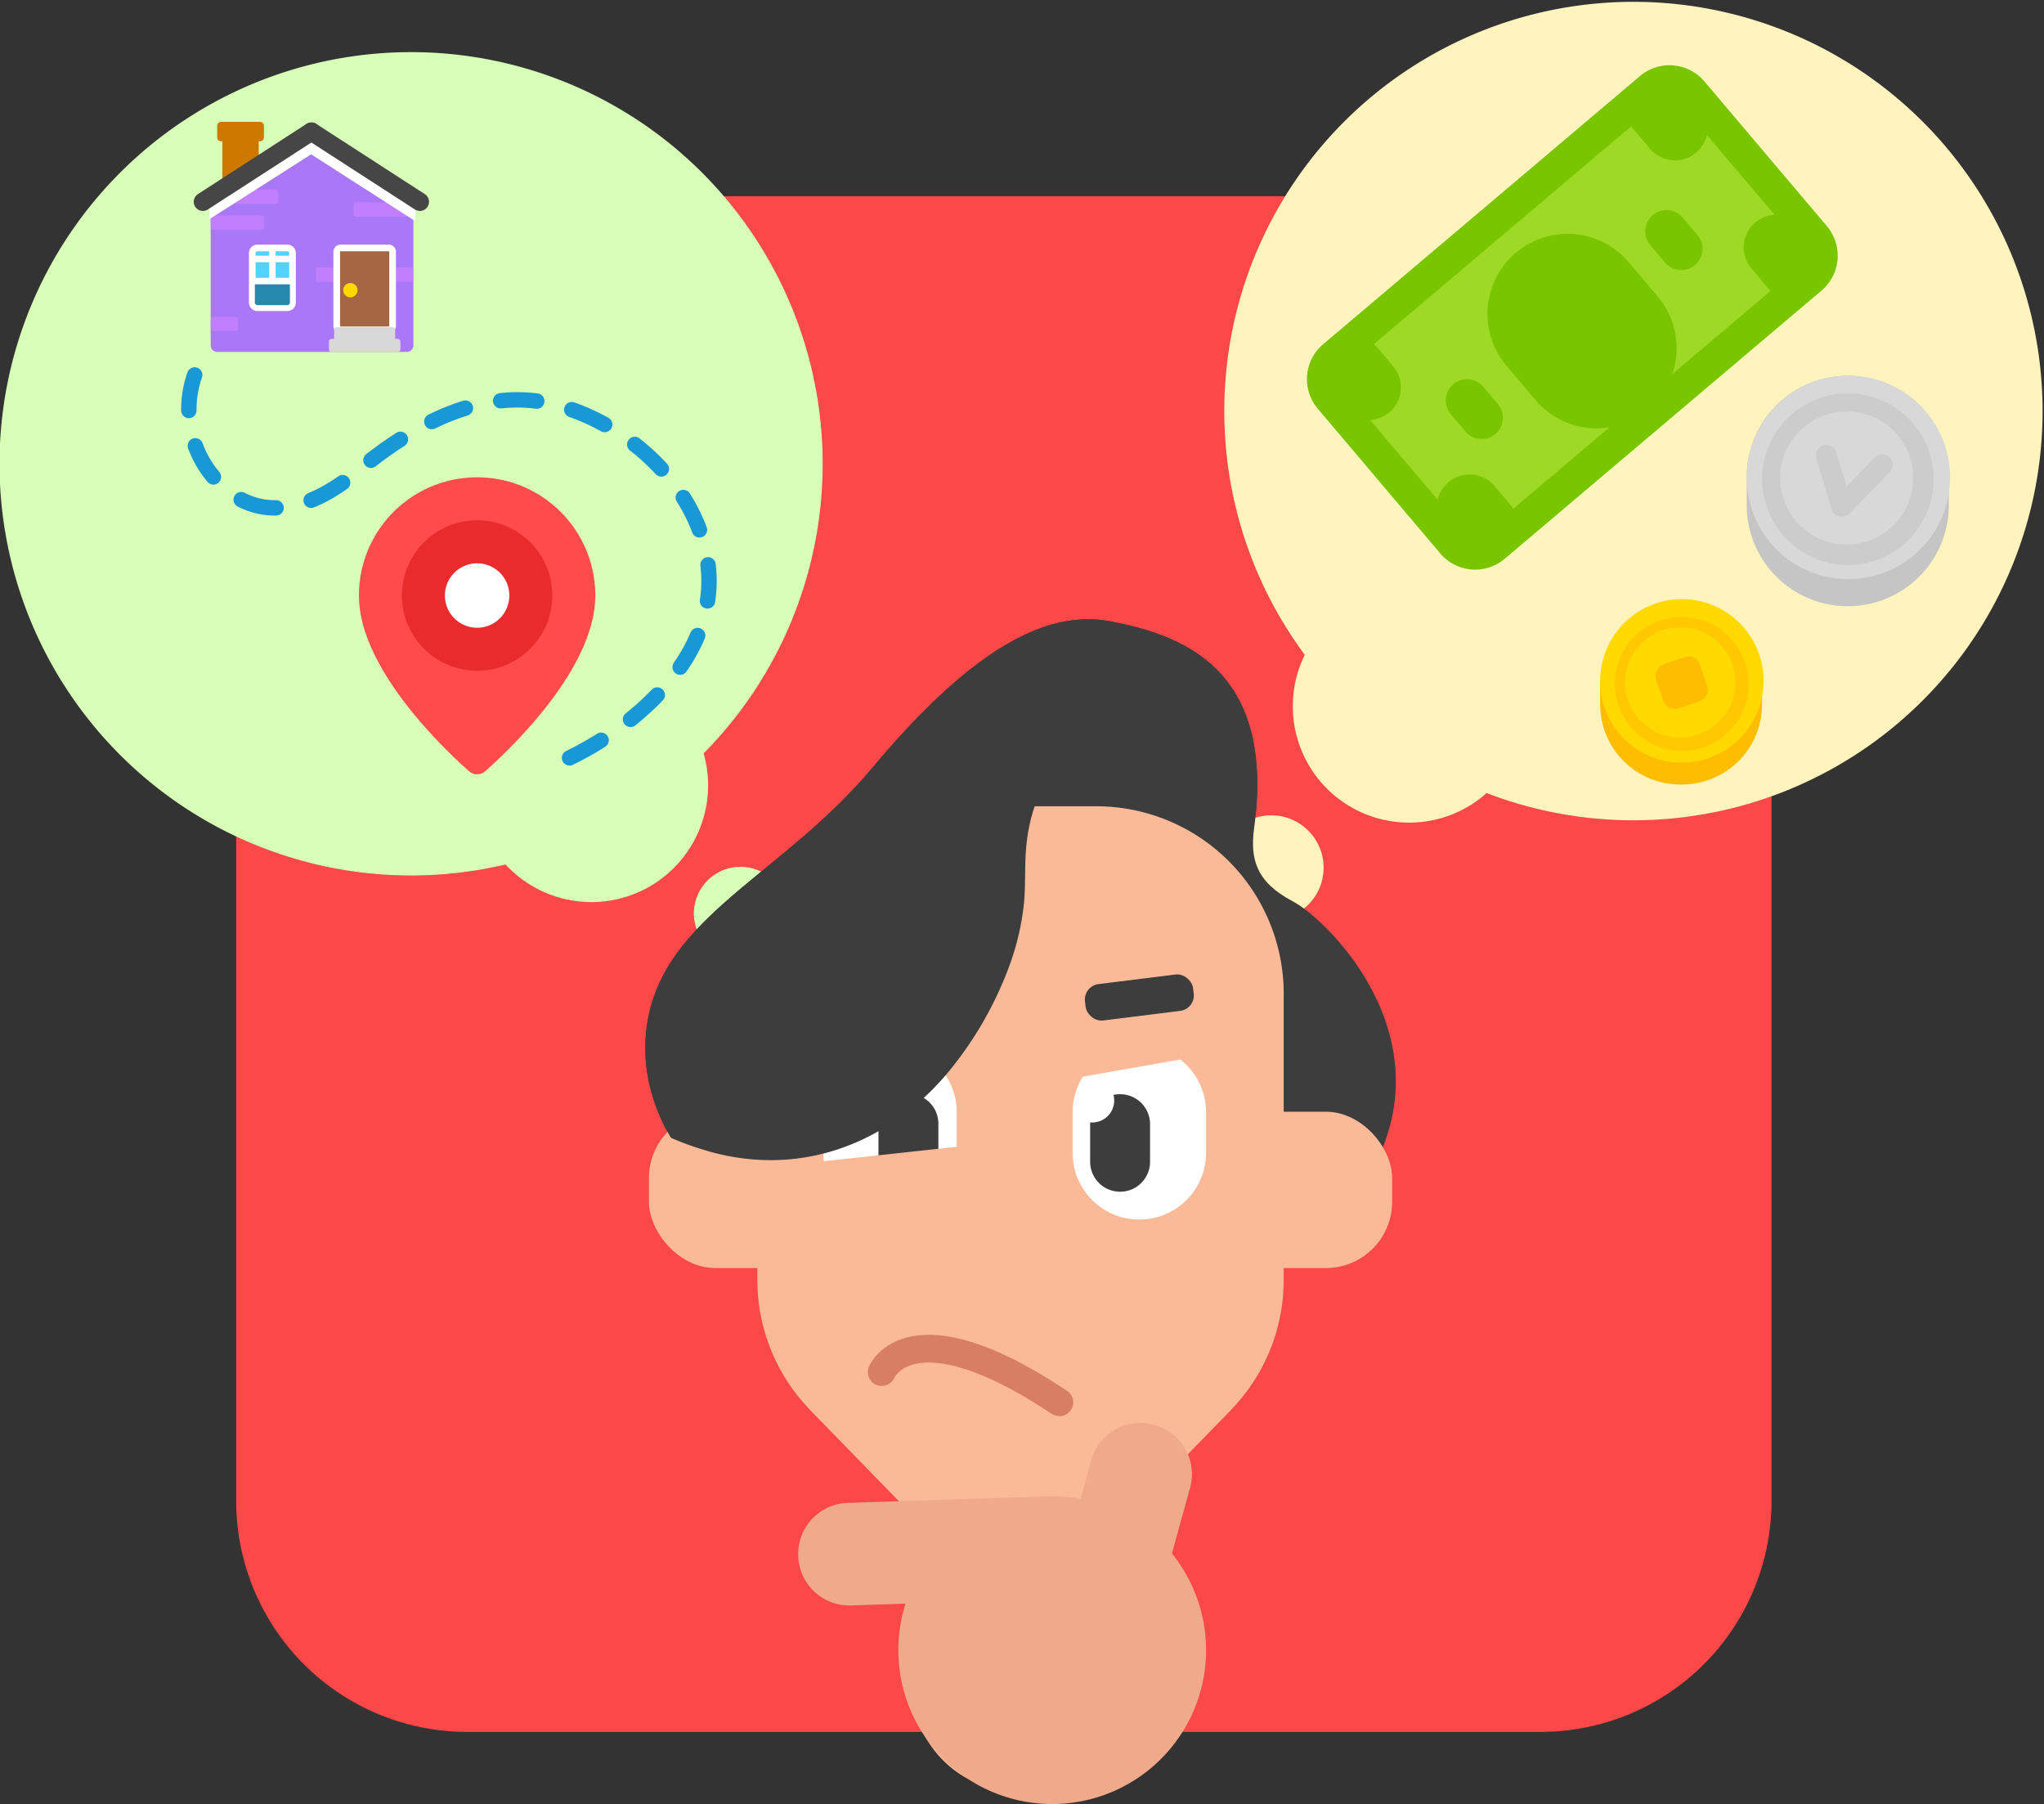 <svg xmlns="http://www.w3.org/2000/svg" xmlns:xlink="http://www.w3.org/1999/xlink" width="286.871" height="253.146" viewBox="0 0 286.871 253.146"><rect x="0" y="0" width="286.871" height="253.146" fill="#333333" stroke="none"/><defs><clipPath id="a"><rect width="30.835" height="16.836" fill="none"/></clipPath></defs><g transform="translate(-1223.318 -684.018)"><g transform="translate(1223.318 684.018)"><path d="M2682.623,2551.271H2531.974a32.418,32.418,0,0,0-32.419,32.418v150.65a32.419,32.419,0,0,0,32.419,32.418h150.649a32.418,32.418,0,0,0,32.418-32.418v-150.65A32.417,32.417,0,0,0,2682.623,2551.271Z" transform="translate(-2466.408 -2523.738)" fill="#fc4848"/><path d="M9.678,99.1a16.275,16.275,0,0,1,1.678-7.219,57.423,57.423,0,1,1,25.527,19.4A16.328,16.328,0,0,1,9.678,99.1Z" transform="translate(171.765 0)" fill="#fff4be"/><path d="M70.955,113.934a57.765,57.765,0,1,1,27.8-15.59,16.382,16.382,0,0,1-27.8,15.59Z" transform="translate(0 7.37)" fill="#d7ffb8"/><ellipse cx="8.038" cy="8.038" rx="8.038" ry="8.038" transform="translate(95.882 120.131)" fill="#d7ffb8" stroke="#fc4848" stroke-width="3"/><ellipse cx="8.842" cy="8.842" rx="8.842" ry="8.842" transform="translate(169.583 112.906)" fill="#fff4be" stroke="#fc4848" stroke-width="3"/><path d="M2704.285,2535.5l-44.463,37.633a4.127,4.127,0,0,0-.487,5.816v0l17.189,20.306a4.128,4.128,0,0,0,5.817.484l44.464-37.633a4.128,4.128,0,0,0,.486-5.817h0l-17.187-20.308a4.129,4.129,0,0,0-5.819-.484Z" transform="translate(-2472.641 -2523.081)" fill="#9ed926"/><path d="M2705.3,2554a2.979,2.979,0,0,1,4.2.351h0l2.074,2.45a2.981,2.981,0,1,1-4.55,3.853h0l-2.075-2.452a2.981,2.981,0,0,1,.348-4.2Zm-23.809,24.057a2.981,2.981,0,0,0-4.551,3.851l2.075,2.452a2.981,2.981,0,0,0,4.551-3.852Z" transform="translate(-2473.342 -2523.817)" fill="#79c500"/><path d="M2658.246,2571.289a6.421,6.421,0,0,0-.753,9.049h0l17.188,20.306a6.421,6.421,0,0,0,9.049.753h0l44.465-37.635a6.421,6.421,0,0,0,.751-9.049h0l-17.185-20.3a6.424,6.424,0,0,0-9.052-.753Zm7.461.3c-.1-.117-.2-.229-.313-.335l36.094-30.55c.087.124.179.246.28.363l2.371,2.8a4.586,4.586,0,0,0,7.971-1.941l9.482,11.2a4.587,4.587,0,0,0-3.23,7.544l2.369,2.8c.1.117.207.23.315.335l-13.776,11.662a11.234,11.234,0,0,0-2.065-10.875l-4.15-4.9a11.238,11.238,0,0,0-17.155,14.52l4.148,4.9a11.233,11.233,0,0,0,10.385,3.833l-13.483,11.413c-.087-.127-.181-.25-.28-.367l-2.371-2.8a4.583,4.583,0,0,0-7.971,1.939l-9.483-11.2a4.588,4.588,0,0,0,3.232-7.543l-2.371-2.8Z" transform="translate(-2472.547 -2522.987)" fill="#79c500" fill-rule="evenodd"/><g transform="translate(224.58 52.717)"><path d="M2734.4,2577.484a14.182,14.182,0,0,1,14.182,14.182h0v3.985a14.182,14.182,0,0,1-14.182,14.182h0a14.182,14.182,0,0,1-14.182-14.182h0v-3.985a14.182,14.182,0,0,1,14.182-14.182Z" transform="translate(-2699.648 -2577.484)" fill="#c5c5c5"/><path d="M2734.4,2606.027a14.272,14.272,0,1,0-14.182-14.271A14.227,14.227,0,0,0,2734.4,2606.027Z" transform="translate(-2699.648 -2577.484)" fill="#d8d8d8"/><path d="M2734.5,2582.6a9.333,9.333,0,1,0,9.165,9.332A9.25,9.25,0,0,0,2734.5,2582.6Zm-12.046,9.332a12.047,12.047,0,1,1,12.046,12.212A12.131,12.131,0,0,1,2722.457,2591.933Z" transform="translate(-2699.736 -2577.572)" fill="#c5c5c5" fill-rule="evenodd" opacity="0.6" style="isolation:isolate"/><path d="M2738.511,2589.426a1.474,1.474,0,1,1,2.163,2l-.053.054-5.621,5.76a1.473,1.473,0,0,1-2.462-.6l-2.177-7.171a1.473,1.473,0,0,1,2.818-.854l1.454,4.786Z" transform="translate(-2700.044 -2577.882)" fill="#ccc"/><path d="M2710.038,2611.5h.26a11.23,11.23,0,0,1,11.23,11.23h0v2.222a11.23,11.23,0,0,1-11.23,11.229h-.26a11.23,11.23,0,0,1-11.23-11.229h0v-2.222a11.23,11.23,0,0,1,11.23-11.23Z" transform="translate(-2698.808 -2578.819)" fill="#ffbd00"/><path d="M2710.17,2633.049a11.468,11.468,0,1,0-11.362-11.466,11.413,11.413,0,0,0,11.362,11.466Z" transform="translate(-2698.808 -2578.764)" fill="#ffd900"/><path d="M2710.348,2614.165a7.734,7.734,0,1,0,7.506,7.731A7.621,7.621,0,0,0,2710.348,2614.165Zm-9.4,7.731a9.4,9.4,0,1,1,9.4,9.62A9.512,9.512,0,0,1,2700.952,2621.9Z" transform="translate(-2698.892 -2578.849)" fill="#ffbd00" fill-rule="evenodd" opacity="0.6" style="isolation:isolate"/><path d="M2708.05,2619.593l2.9-1a1.72,1.72,0,0,1,2.187,1.062v.007l1,2.927a1.718,1.718,0,0,1-1.065,2.18l-2.9,1a1.718,1.718,0,0,1-2.185-1.062l0,0-1-2.927A1.718,1.718,0,0,1,2708.05,2619.593Z" transform="translate(-2699.126 -2579.093)" fill="#ffbd00"/></g><path d="M2493.458,2577.375a14.721,14.721,0,0,0,4.443,16.119c6.018,4.9,12.959,1.934,18.254-2.5,7.628-6.392,17.6-12.156,28.007-9.431,10.212,2.674,20.083,11.686,21.353,22.533,1.438,12.279-9.45,22.155-19.511,27.043" transform="translate(-2466.136 -2524.762)" fill="none" stroke="#1899d6" stroke-linecap="round" stroke-miterlimit="10" stroke-width="2.161" stroke-dasharray="5.072"/><path d="M2555.662,2614.074c0,10.114-11.658,21.287-15.427,24.635a1.736,1.736,0,0,1-2.32,0c-3.768-3.348-15.427-14.521-15.427-24.635a16.587,16.587,0,0,1,33.174,0Z" transform="translate(-2472.112 -2530.511)" fill="#ff4b4b"/><ellipse cx="10.555" cy="10.555" rx="10.555" ry="10.555" transform="translate(56.408 73.007)" fill="#ea2b2b"/><ellipse cx="4.524" cy="4.524" rx="4.524" ry="4.524" transform="translate(62.438 79.039)" fill="#fff"/><g transform="translate(33.146 27.533)"><g transform="translate(57.414 59.363)"><path d="M2588.063,2704.6s-19.221-11.641-18.409-28.561,18.544-22.47,31.811-38.308,23.959-22.47,33.569-20.575,23.147,6.361,20.034,29.1c-.541,4.2.271,7.446,5.415,10.152s22.74,20.17,9.882,39.8S2588.063,2704.6,2588.063,2704.6Z" transform="translate(-2569.628 -2616.844)" fill="#3d3d3d"/><rect width="30.57" height="57.279" rx="12.96" transform="translate(37.658 106.782)" fill="#fbba97"/><rect width="104.312" height="21.937" rx="9.3" transform="translate(104.828 91.036) rotate(-180)" fill="#fbba97"/><g transform="translate(38.079 100.677)"><g clip-path="url(#a)"><ellipse cx="14.188" cy="14.188" rx="14.188" ry="14.188" transform="translate(0.757 -13.165)" fill="#fff"/></g></g><path d="M2656.841,2665.32a26.307,26.307,0,0,0-26.229-26.228H2609.2a26.306,26.306,0,0,0-26.229,26.228V2705.6a26.117,26.117,0,0,0,7.414,18.2h-.023l14.586,14.975a20.878,20.878,0,0,0,29.915,0l14.266-14.65.017-.018.3-.308h-.02a26.123,26.123,0,0,0,7.414-18.2Z" transform="translate(-2567.235 -2612.852)" fill="#fbba97"/><path d="M2600.182,2667.551a9.363,9.363,0,0,1,9.362,9.362v5.7a9.363,9.363,0,1,1-18.726,0v-5.7A9.363,9.363,0,0,1,2600.182,2667.551Z" transform="translate(-2565.827 -2607.745)" fill="#fff" fill-rule="evenodd"/><path d="M2629.847,2667.551a9.362,9.362,0,0,1,9.363,9.362v5.7a9.363,9.363,0,1,1-18.726,0v-5.7A9.363,9.363,0,0,1,2629.847,2667.551Z" transform="translate(-2560.503 -2607.745)" fill="#fff" fill-rule="evenodd"/><path d="M2601.587,2673.292a4.2,4.2,0,0,1,4.2,4.2v5.281a4.2,4.2,0,1,1-8.407,0V2677.5l.007-.246a2.659,2.659,0,0,0,.29.015,3.08,3.08,0,0,0,2.976-3.87A4.269,4.269,0,0,1,2601.587,2673.292Z" transform="translate(-2564.649 -2606.715)" fill="#3d3d3d" fill-rule="evenodd"/><path d="M2626.776,2673.346a4.2,4.2,0,0,1,4.2,4.2v5.281a4.2,4.2,0,0,1-8.407,0v-5.281l.007-.246a2.741,2.741,0,0,0,.292.015,3.08,3.08,0,0,0,2.974-3.87A4.226,4.226,0,0,1,2626.776,2673.346Z" transform="translate(-2560.129 -2606.705)" fill="#3d3d3d" fill-rule="evenodd"/><rect width="15.282" height="6.428" rx="2.594" transform="translate(27.783 49.217)" fill="#3d3d3d"/><rect width="15.282" height="5.147" rx="2.182" transform="translate(61.444 51.46) rotate(-7.087)" fill="#3d3d3d"/><path d="M2612.333,2680.173a51.376,51.376,0,0,0,8.157-14.061,36.425,36.425,0,0,0,2.248-9.025c.351-3.075.048-6.176.464-9.242a23.368,23.368,0,0,1,2.427-7.914,15.825,15.825,0,0,1,13.331-8.289c12.577-.812,16.341,12.547,16.348,12.571,2.043-20.964-10.959-25.218-20.274-27.054-9.61-1.9-20.3,4.737-33.569,20.575s-31,21.388-31.811,38.308a24.586,24.586,0,0,0,3.594,13.573,43.057,43.057,0,0,0,5.763,2.016C2591.847,2695.083,2604.038,2690.249,2612.333,2680.173Z" transform="translate(-2569.629 -2616.844)" fill="#3d3d3d"/><g transform="translate(21.469 112.771)"><path d="M2587.806,2731.98a7.168,7.168,0,0,0,7.429,6.958l27.177-.888a7.2,7.2,0,0,0-.47-14.389l-27.178.89A7.168,7.168,0,0,0,2587.806,2731.98Z" transform="translate(-2587.802 -2713.333)" fill="#efaa8b" fill-rule="evenodd"/><path d="M2632.651,2715.168a7.168,7.168,0,0,0-8.853,5.025l-7.228,26.213a7.2,7.2,0,1,0,13.877,3.827l7.229-26.214A7.169,7.169,0,0,0,2632.651,2715.168Z" transform="translate(-2582.688 -2714.903)" fill="#efaa8b" fill-rule="evenodd"/><path d="M2622.017,2766.8a21.594,21.594,0,1,1,20.876-22.289A21.6,21.6,0,0,1,2622.017,2766.8Z" transform="translate(-2585.665 -2713.338)" fill="#efaa8b"/></g><path d="M0,1.993S6.1-6.55,23.343,11.738" transform="translate(32.733 103.688) rotate(-13)" fill="none" stroke="#d87e64" stroke-linecap="round" stroke-linejoin="round" stroke-width="3.89"/><path d="M2620.651,2672.567l17.6-3.1-1.66-2.626-5.409-1.634-8.3,2.383-2.344,2.548Z" transform="translate(-2560.494 -2608.167)" fill="#fbba97"/><path d="M2589.375,2681.844l22.118-2.4-3.555,10.585-9.442,3.21-7.722-1.906Z" transform="translate(-2566.085 -2605.611)" fill="#fbba97"/></g><path d="M2682.623,2551.271H2531.974a32.418,32.418,0,0,0-32.419,32.418v150.65a32.419,32.419,0,0,0,32.419,32.418h150.649a32.418,32.418,0,0,0,32.418-32.418v-150.65A32.417,32.417,0,0,0,2682.623,2551.271Z" transform="translate(-2499.555 -2551.271)" fill="none"/></g></g><g transform="translate(1251.791 701.118)"><path d="M28.616,37.516h4.011a.547.547,0,0,1,.547.548V50.282a.547.547,0,0,1-.547.547H28.616a.547.547,0,0,1-.547-.547V38.064A.547.547,0,0,1,28.616,37.516Z" transform="translate(-25.332 -35.875)" fill="#cd7900" fill-rule="evenodd"/><path d="M27.682,35.416h5.471a.548.548,0,0,1,.547.547V37.6a.548.548,0,0,1-.547.547H27.682a.548.548,0,0,1-.547-.547V35.963A.548.548,0,0,1,27.682,35.416Z" transform="translate(-25.128 -35.416)" fill="#cd7900" fill-rule="evenodd"/><path d="M25.968,46.707l14.256-8.024,14.193,8.024V67.5a.912.912,0,0,1-.911.912H26.88a.913.913,0,0,1-.912-.912Z" transform="translate(-24.873 -36.13)" fill="#a977f8" fill-rule="evenodd"/><path d="M52,49.884h6.747a.365.365,0,0,1,.365.365v1.276a.365.365,0,0,1-.365.365H52a.365.365,0,0,1-.365-.365V50.249A.365.365,0,0,1,52,49.884Z" transform="translate(-30.482 -38.577)" fill="#ce82ff" fill-rule="evenodd" opacity="0.676" style="isolation:isolate"/><path d="M59.469,61.552h1.824a.365.365,0,0,1,.364.364v1.277a.365.365,0,0,1-.364.365H59.469a.365.365,0,0,1-.365-.365V61.916A.365.365,0,0,1,59.469,61.552Z" transform="translate(-32.114 -41.127)" fill="#ce82ff" fill-rule="evenodd" opacity="0.676" style="isolation:isolate"/><path d="M45.235,61.552h1.823a.365.365,0,0,1,.365.364v1.277a.365.365,0,0,1-.365.365H45.235a.365.365,0,0,1-.365-.365V61.916A.365.365,0,0,1,45.235,61.552Z" transform="translate(-29.003 -41.127)" fill="#ce82ff" fill-rule="evenodd" opacity="0.676" style="isolation:isolate"/><path d="M26.333,70.419h3.1a.365.365,0,0,1,.365.365V72.06a.365.365,0,0,1-.365.365h-3.1a.365.365,0,0,1-.365-.365V70.784A.365.365,0,0,1,26.333,70.419Z" transform="translate(-24.873 -43.065)" fill="#ce82ff" fill-rule="evenodd" opacity="0.676" style="isolation:isolate"/><path d="M26.333,52.218H33.08a.365.365,0,0,1,.365.364v1.277a.364.364,0,0,1-.365.364H26.333a.364.364,0,0,1-.365-.364V52.582A.365.365,0,0,1,26.333,52.218Z" transform="translate(-24.873 -39.087)" fill="#ce82ff" fill-rule="evenodd" opacity="0.676" style="isolation:isolate"/><path d="M28.9,47.551h6.747a.365.365,0,0,1,.365.364v1.277a.365.365,0,0,1-.365.365H28.9a.365.365,0,0,1-.365-.365V47.915A.365.365,0,0,1,28.9,47.551Z" transform="translate(-25.434 -38.068)" fill="#ce82ff" fill-rule="evenodd" opacity="0.676" style="isolation:isolate"/><path d="M49.151,58.051H55.9a.548.548,0,0,1,.547.548V68.993a.548.548,0,0,1-.547.547H49.151a.547.547,0,0,1-.547-.547V58.6A.547.547,0,0,1,49.151,58.051Z" transform="translate(-29.819 -40.362)" fill="#a56644" stroke="#fff" stroke-width="0.933" fill-rule="evenodd"/><path d="M50.773,66.358a1,1,0,1,0-1-1A1,1,0,0,0,50.773,66.358Z" transform="translate(-30.074 -41.739)" fill="#ffd900"/><path d="M48.5,72.286h7.841a.365.365,0,0,1,.364.365v2.735a.365.365,0,0,1-.364.365H48.5a.365.365,0,0,1-.365-.365V72.651A.365.365,0,0,1,48.5,72.286Z" transform="translate(-29.717 -43.473)" fill="#d8d8d8" fill-rule="evenodd"/><path d="M47.568,74.386h9.3a.365.365,0,0,1,.365.365v1.094a.365.365,0,0,1-.365.365h-9.3a.364.364,0,0,1-.364-.365V74.751A.364.364,0,0,1,47.568,74.386Z" transform="translate(-29.513 -43.931)" fill="#d8d8d8" fill-rule="evenodd"/><path d="M25.78,47.188l13.77-9.4,1.292,2.17L25.981,49.434a.183.183,0,0,1-.252-.055.19.19,0,0,1-.028-.1V47.339A.181.181,0,0,1,25.78,47.188Z" transform="translate(-24.815 -35.935)" fill="#fff" fill-rule="evenodd"/><path d="M58.24,47.469a.183.183,0,0,1,.079.15v1.865a.183.183,0,0,1-.281.154l-15.5-9.951,1.291-2.171Z" transform="translate(-28.494 -35.875)" fill="#fff" fill-rule="evenodd"/><path d="M44.053,37.166,59.28,47.014" transform="translate(-28.825 -35.799)" fill="none" stroke="#474646" stroke-linecap="round" stroke-linejoin="round" stroke-width="2.567"/><path d="M39.8,37.166,24.568,47.014Z" transform="translate(-24.567 -35.799)" fill="none" stroke="#474646" stroke-linecap="round" stroke-linejoin="round" stroke-width="2.567"/><path d="M34.165,58.051h4.194a.73.73,0,0,1,.73.73V65.71a.73.73,0,0,1-.73.73H34.165a.73.73,0,0,1-.729-.73V58.781A.73.73,0,0,1,34.165,58.051Z" transform="translate(-26.505 -40.362)" fill="#52d2ff" stroke="#fff" stroke-width="0.933" fill-rule="evenodd"/><path d="M33.9,64.352h4.924v2.735a.365.365,0,0,1-.365.365H34.267a.365.365,0,0,1-.365-.365Z" transform="translate(-26.607 -41.739)" fill="#2689ac" fill-rule="evenodd"/><path d="M33.436,63.419h5.653v.911H33.436Z" transform="translate(-26.505 -41.535)" fill="#fff" fill-rule="evenodd"/><path d="M33.436,59.452h5.653v.911H33.436Z" transform="translate(-26.505 -40.668)" fill="#fff" fill-rule="evenodd"/><path d="M37.381,57.818v5.106h-.912V57.818Z" transform="translate(-27.168 -40.311)" fill="#fff" fill-rule="evenodd"/></g></g></svg>